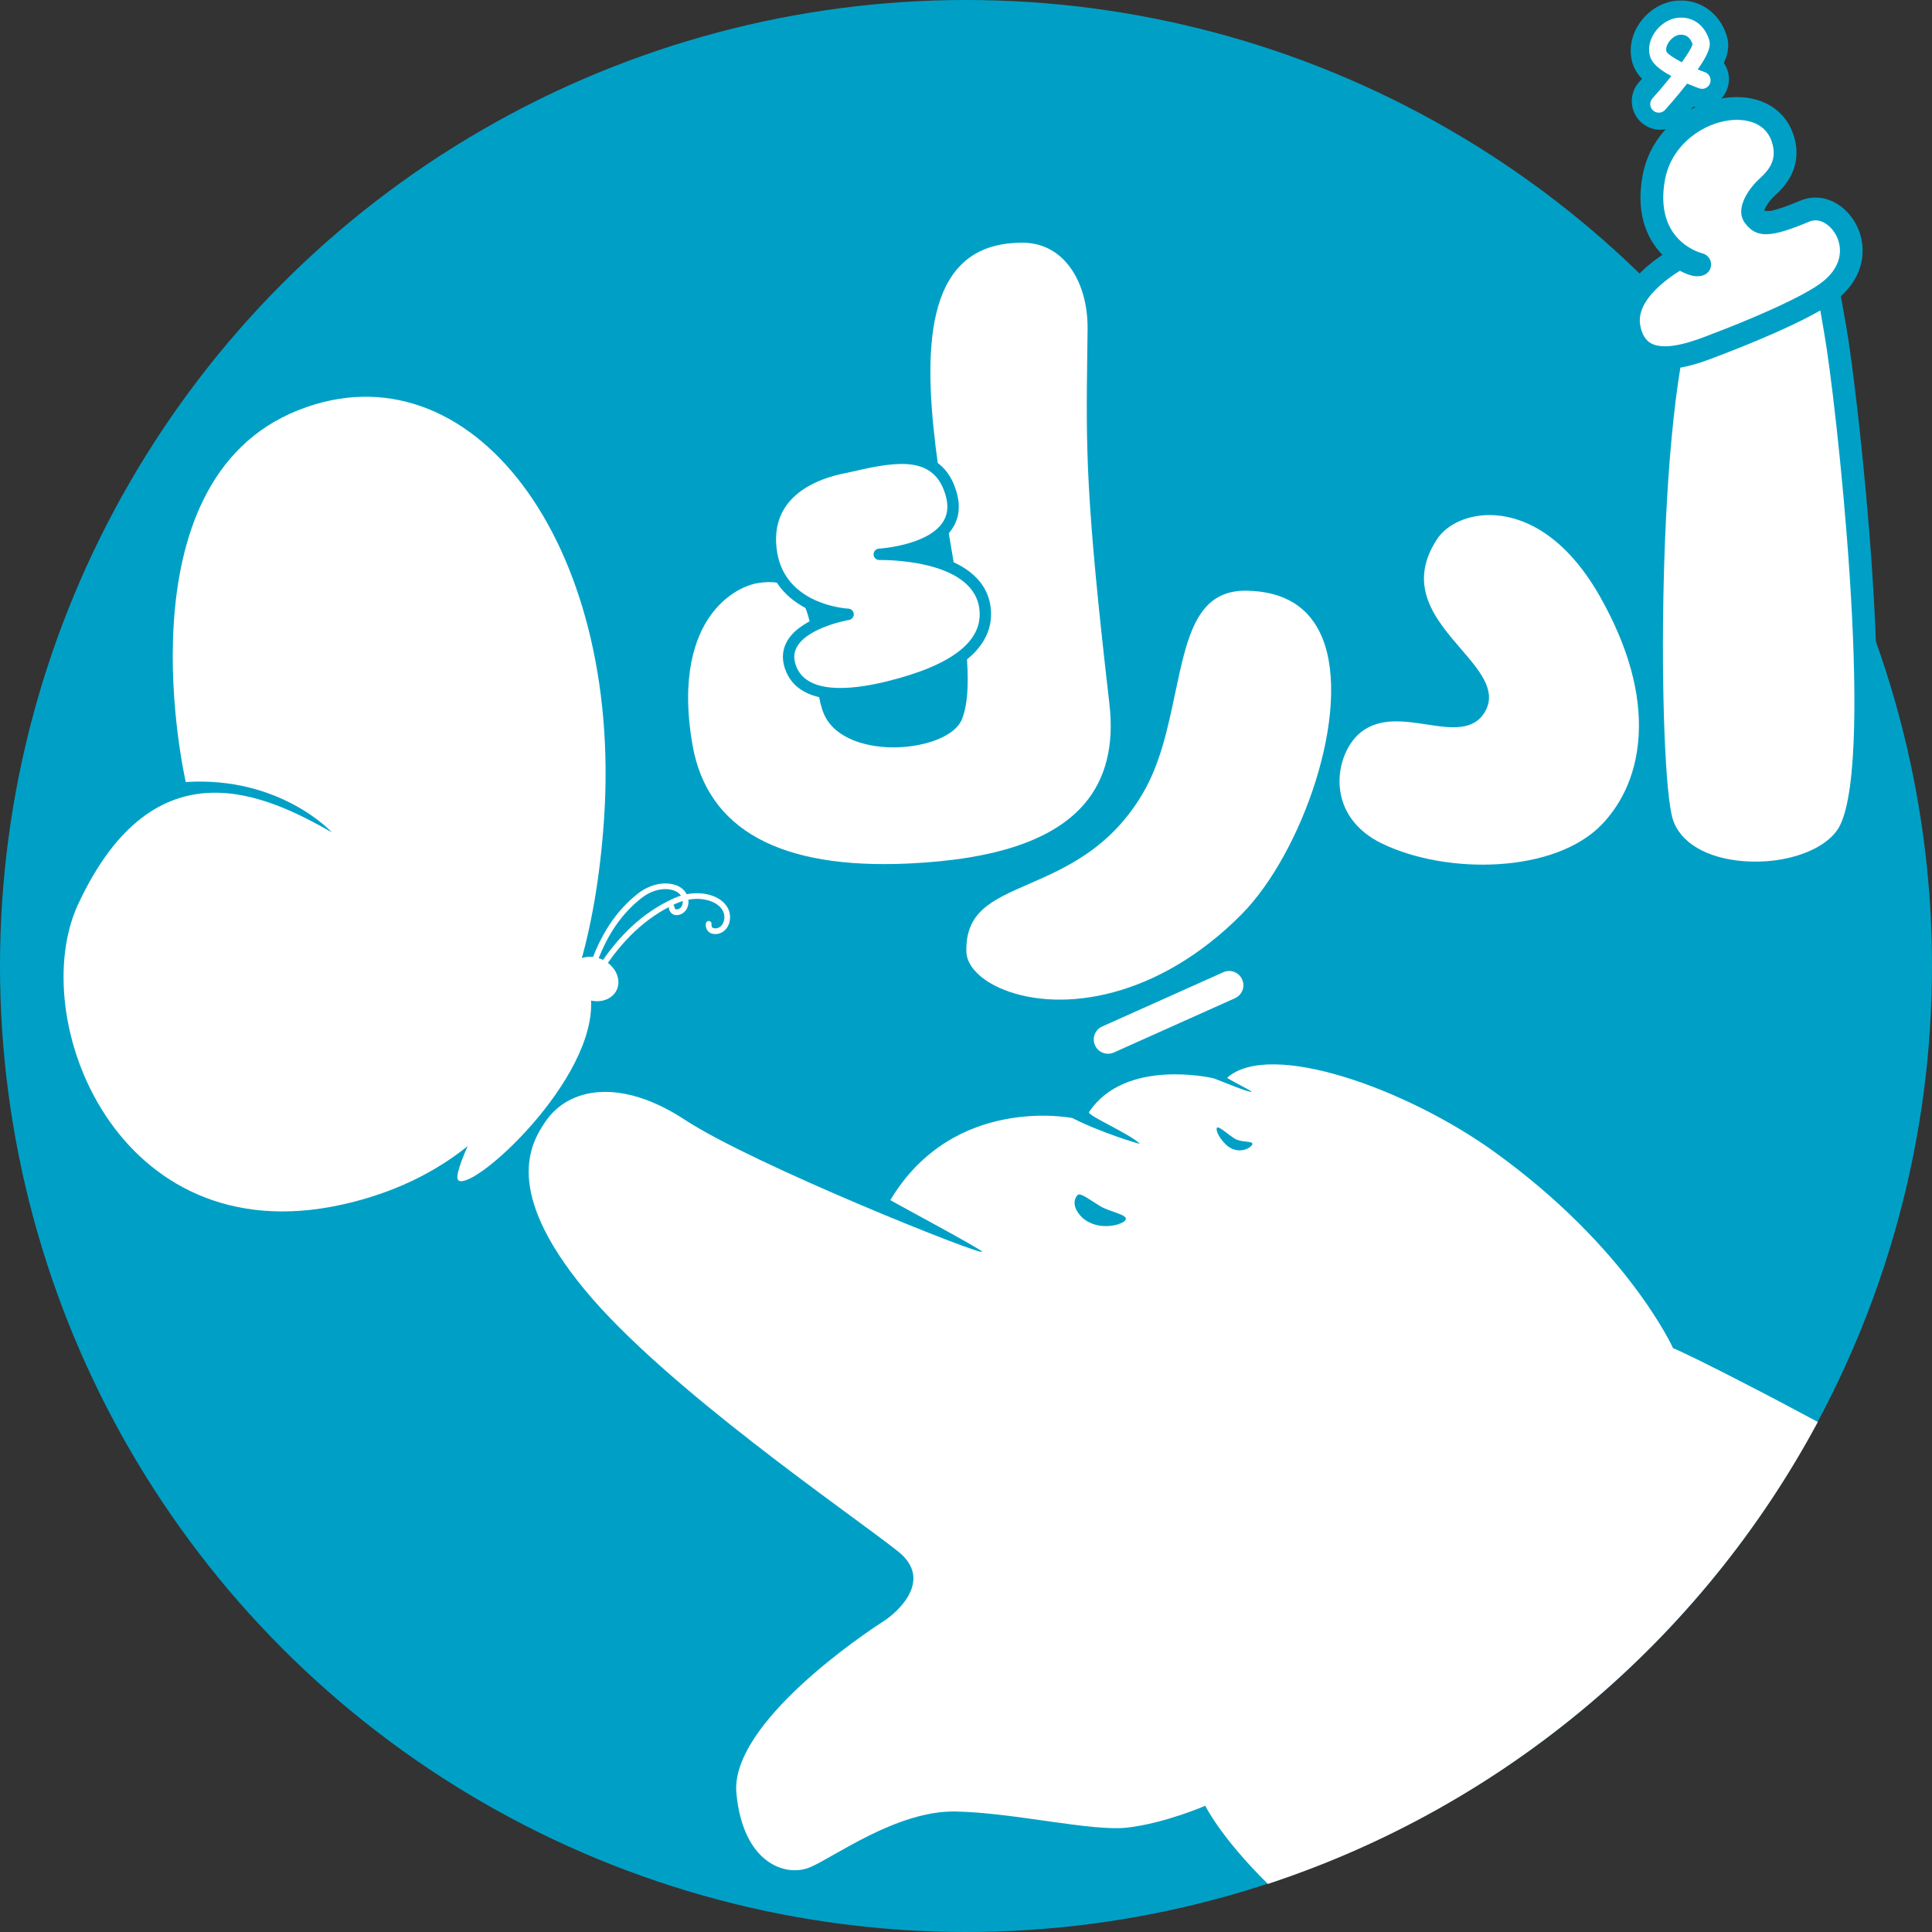 <?xml version="1.0" encoding="utf-8"?>
<!-- Generator: Adobe Illustrator 12.0.0, SVG Export Plug-In . SVG Version: 6.00 Build 51448)  -->
<!DOCTYPE svg PUBLIC "-//W3C//DTD SVG 1.1//EN" "http://www.w3.org/Graphics/SVG/1.1/DTD/svg11.dtd">
<svg  version="1.1" id="Layer_1" xmlns="http://www.w3.org/2000/svg" xmlns:xlink="http://www.w3.org/1999/xlink" width="100" height="100" viewBox="0 0 100 100"
	 overflow="visible" enable-background="new 0 0 100 100" xml:space="preserve">
<rect x="0" y="0" width="100" height="100" fill="#333333" stroke="none"/>
<g>
	<g id="BG_1_">
		<g>
			<circle fill="#00A0C6" cx="50" cy="50" r="50"/>
		</g>
	</g>
	<g id="Oudrek_1_">
		<g>
			<path fill="#FFFFFF" d="M52.831,12.266c2.471-0.039,3.789,2.241,3.758,4.784c-0.072,5.928-0.199,7.837,1.131,19.375
				c0.816,7.1-5.807,8.334-10.668,8.563c-3.389,0.159-10.387-0.007-11.5-6.391c-1.111-6.385,2.063-8.44,3.6-8.704
				c4.127-0.707,2.879,4.943,3.773,6.958c0.998,2.245,6.014,1.769,6.604,0.235C51.356,32.312,42.823,12.43,52.831,12.266z"/>
			<path fill="#00A0C6" d="M52.834,12.561c0.871-0.014,1.613,0.278,2.207,0.868c0.814,0.812,1.27,2.13,1.252,3.617l-0.014,1.083
				c-0.068,5.152-0.102,7.504,1.146,18.329c0.244,2.119-0.189,3.847-1.283,5.136c-1.594,1.872-4.57,2.887-9.105,3.101
				c-6.664,0.313-10.43-1.754-11.195-6.147c-0.619-3.558,0.154-5.587,0.914-6.662c0.758-1.074,1.76-1.583,2.445-1.7
				c0.777-0.133,1.369-0.033,1.809,0.305c0.918,0.709,1.066,2.42,1.197,3.93c0.084,0.985,0.166,1.916,0.447,2.553
				c0.586,1.315,2.328,1.745,3.766,1.709c1.367-0.035,3.01-0.516,3.383-1.487c0.648-1.695,0.084-5.019-0.572-8.865
				c-0.93-5.457-1.982-11.643,0.277-14.363C50.272,13.044,51.36,12.585,52.834,12.561z M49.252,36.981
				c-0.229,0.598-1.453,1.074-2.848,1.109c-1.246,0.031-2.744-0.309-3.211-1.359c-0.242-0.545-0.318-1.428-0.4-2.363
				c-0.141-1.631-0.301-3.479-1.424-4.346c-0.568-0.438-1.33-0.579-2.268-0.419c-0.391,0.067-1.744,0.403-2.828,1.941
				c-0.824,1.167-1.668,3.347-1.014,7.103c0.502,2.881,2.215,4.858,5.09,5.877c1.799,0.639,3.996,0.887,6.717,0.759
				c4.705-0.222,7.82-1.304,9.525-3.308c1.205-1.418,1.682-3.297,1.42-5.585c-1.242-10.787-1.211-13.127-1.143-18.254l0.014-1.084
				c0.02-1.646-0.5-3.119-1.426-4.041c-0.699-0.697-1.609-1.057-2.633-1.04c-1.633,0.026-2.902,0.57-3.77,1.616
				c-2.434,2.93-1.355,9.256-0.404,14.838C49.264,32.032,49.844,35.438,49.252,36.981z"/>
		</g>
		<g>
			<path fill="#FFFFFF" d="M43.897,31.798c0,0-3.475-0.175-3.963-3.161c-0.488-2.985,2.027-4.094,3.699-4.422
				s4.838-1.449,5.607,1.389c0.771,2.837-3.729,3.089-3.729,3.089s5.006-0.137,5.459,2.699c0.451,2.835-3.83,3.879-5.033,4.172
				c-1.129,0.275-4.377,0.988-5.041-1.08C40.235,32.417,43.897,31.798,43.897,31.798z"/>
			<path fill="#00A0C6" d="M43.911,31.503L43.911,31.503c-0.131-0.007-3.242-0.202-3.686-2.913c-0.488-2.979,2.26-3.85,3.465-4.086
				c0.199-0.039,0.418-0.09,0.65-0.143c2.193-0.5,4.055-0.745,4.617,1.318c0.15,0.556,0.086,1.016-0.197,1.409
				c-0.834,1.157-3.24,1.308-3.266,1.31c-0.16,0.009-0.283,0.146-0.277,0.307c0.008,0.16,0.143,0.286,0.303,0.281
				c0.047,0,4.754-0.096,5.16,2.451c0.271,1.704-1.348,2.995-4.813,3.84c-1.863,0.454-4.191,0.67-4.689-0.884
				c-0.111-0.35-0.082-0.659,0.092-0.946c0.605-0.997,2.654-1.355,2.676-1.359c0.148-0.024,0.254-0.157,0.244-0.308
				C44.182,31.63,44.061,31.511,43.911,31.503z M40.618,34.573c0.352,1.097,1.572,2.208,5.391,1.277
				c0.602-0.146,2.012-0.49,3.211-1.162c1.955-1.096,2.189-2.423,2.043-3.344c-0.488-3.056-5.543-2.953-5.758-2.947
				c0.16-0.005,0.295,0.122,0.303,0.282c0.006,0.162-0.117,0.298-0.279,0.307c0.111-0.006,2.711-0.167,3.711-1.552
				c0.389-0.539,0.484-1.181,0.287-1.909c-0.756-2.777-3.609-2.127-5.316-1.738c-0.227,0.052-0.441,0.101-0.633,0.139
				c-1.072,0.209-4.521,1.174-3.934,4.76c0.217,1.322,1.023,2.333,2.334,2.921c0.969,0.434,1.867,0.483,1.904,0.485
				c-0.15-0.007-0.271-0.127-0.279-0.277c-0.01-0.149,0.096-0.282,0.244-0.308c-0.094,0.016-2.332,0.407-3.078,1.634
				C40.502,33.576,40.452,34.059,40.618,34.573z"/>
		</g>
		<g>
			<path fill="#FFFFFF" d="M57.653,54.477l6.268-2.809l0,0c0.373-0.166,0.539-0.602,0.371-0.974
				c-0.166-0.372-0.602-0.538-0.973-0.371l0,0l-6.27,2.808l0,0c-0.371,0.166-0.537,0.604-0.371,0.975
				C56.846,54.477,57.282,54.643,57.653,54.477L57.653,54.477z"/>
		</g>
		<g>
			<path fill="#FFFFFF" d="M64.54,30.28c7.996,0.141,4.141,12.996-0.057,17.242c-6.828,6.909-14.695,4.515-14.76,1.746
				c-0.105-4.457,5.854-2.723,9.166-8.339C61.29,36.86,60.063,30.202,64.54,30.28z"/>
			<path fill="#00A0C6" d="M64.536,30.575c1.947,0.035,3.262,0.857,3.908,2.445c1.539,3.776-1.051,11.14-4.17,14.295
				c-4.316,4.366-9.295,5.112-12.314,3.913c-1.18-0.469-1.924-1.224-1.941-1.968c-0.051-2.072,1.326-2.673,3.232-3.504
				c1.881-0.82,4.221-1.84,5.893-4.678c0.912-1.545,1.303-3.396,1.68-5.188C61.456,32.896,61.956,30.53,64.536,30.575z
				 M58.635,40.78c-1.576,2.672-3.725,3.609-5.619,4.436c-1.957,0.854-3.646,1.59-3.588,4.06c0.023,0.999,0.889,1.936,2.314,2.502
				c3.199,1.27,8.445,0.512,12.949-4.047c1.531-1.548,3.039-4.255,3.938-7.063c1.012-3.162,1.139-5.957,0.361-7.868
				c-0.734-1.802-2.271-2.774-4.445-2.813c-3.066-0.053-3.666,2.783-4.299,5.785C59.877,37.515,59.499,39.318,58.635,40.78z"/>
		</g>
		<g>
			<path fill="#FFFFFF" d="M74.131,27.752c1.225-1.877,5.758-2.654,8.951,3.001c3.193,5.656,2.199,9.867,0.055,12.113
				c-2.535,2.652-8.195,2.771-11.734,1.061c-3.32-1.605-2.645-5.252-0.99-6.372c2.17-1.47,5.311,0.899,6.238-0.938
				C77.745,34.452,71.301,32.086,74.131,27.752z"/>
			<path fill="#00A0C6" d="M74.377,27.914c0.521-0.801,1.645-1.292,2.859-1.253c1.217,0.039,3.559,0.642,5.59,4.237
				c1.447,2.564,2.117,4.978,1.99,7.173c-0.131,2.295-1.102,3.763-1.893,4.591c-2.434,2.548-8.023,2.628-11.393,0.999
				c-1.318-0.637-2.094-1.69-2.188-2.968c-0.084-1.155,0.424-2.346,1.234-2.895c0.963-0.653,2.146-0.472,3.291-0.297
				c1.215,0.187,2.473,0.378,3.045-0.753c0.527-1.045-0.352-2.064-1.281-3.145C74.307,32.065,72.805,30.321,74.377,27.914z
				 M76.387,36.483c-0.359,0.713-1.158,0.63-2.428,0.436c-1.199-0.184-2.557-0.391-3.713,0.392c-0.977,0.661-1.588,2.069-1.49,3.425
				c0.109,1.497,1.004,2.725,2.52,3.457c3.559,1.721,9.393,1.683,12.074-1.123c0.859-0.899,1.914-2.49,2.057-4.964
				c0.133-2.31-0.563-4.833-2.068-7.497c-2.172-3.847-4.742-4.493-6.082-4.536c-1.416-0.047-2.74,0.551-3.373,1.52
				c-0.809,1.236-0.98,2.438-0.529,3.671c0.381,1.041,1.152,1.937,1.832,2.727C76.018,34.955,76.739,35.79,76.387,36.483z"/>
		</g>
		<g>
			<path fill="#FFFFFF" d="M91.301,11.498c3.002,0.082,3.311,3.47,3.695,5.615c0.543,3.022,2.727,21.896,0.773,25.862
				c-1.416,2.877-8.656,3.158-9.756-0.415c-0.785-2.552-0.928-21.807,1.279-27.2C88.241,13.047,88.672,11.426,91.301,11.498z"/>
			<path fill="#00A0C6" d="M91.286,12.088c2.105,0.057,2.604,2.021,3.037,4.581l0.094,0.549c0.605,3.362,2.652,21.783,0.824,25.497
				c-0.609,1.238-2.762,2.038-5.008,1.858c-1.914-0.152-3.281-0.969-3.654-2.187c-0.76-2.467-0.896-21.535,1.26-26.803l0.209-0.519
				C88.86,13.045,89.266,12.031,91.286,12.088z M86.747,15.137c-1.334,3.26-1.703,10.719-1.805,14.875
				c-0.141,5.75,0.084,11.339,0.51,12.722c0.521,1.696,2.273,2.824,4.688,3.016c2.354,0.188,5.227-0.615,6.16-2.514
				c0.881-1.789,1.086-6.359,0.609-13.584c-0.365-5.516-1.051-11.077-1.33-12.642l-0.094-0.537c-0.18-1.071-0.406-2.404-0.959-3.479
				c-0.691-1.344-1.771-2.047-3.207-2.086c-2.842-0.078-3.547,1.682-4.365,3.718L86.747,15.137z"/>
		</g>
		<g>
			<path fill="#FFFFFF" d="M87.977,13.689c0,0-3.049-0.76-2.383-4.471c0.66-3.677,5.736-4.842,6.668-2.081
				c0.467,1.383-0.398,2.188-0.797,2.551s-0.947,1.138-0.676,1.502c0.273,0.364,0.475,0.644,2.633-0.265
				c1.676-0.706,3.674,2.151,1.338,4.076c-1.172,0.965-4.676,2.357-5.746,2.762s-4.166,1.823-4.689-0.783
				c-0.42-2.084,2.641-3.653,2.641-3.653S87.684,13.817,87.977,13.689z"/>
			<path fill="#00A0C6" d="M88.12,13.117c0.002,0,0,0,0.004,0c-0.258-0.066-2.496-0.745-1.949-3.795
				c0.338-1.877,2.053-3.004,3.494-3.111c0.486-0.035,1.658,0.001,2.035,1.115c0.32,0.953-0.16,1.494-0.635,1.926
				c-0.508,0.462-1.318,1.535-0.75,2.292c0.594,0.794,1.311,0.776,3.334-0.075c0.525-0.222,1.059,0.165,1.332,0.617
				c0.385,0.635,0.428,1.614-0.6,2.461c-0.986,0.813-3.971,2.058-5.58,2.666l-0.252,0.098c-0.742,0.291-2.291,0.897-3.092,0.461
				c-0.285-0.156-0.469-0.453-0.559-0.908c-0.322-1.602,2.305-2.998,2.33-3.012c-0.191,0.1-0.422,0.084-0.6-0.037
				c0.451,0.308,1.092,0.629,1.58,0.414c0.232-0.102,0.373-0.338,0.352-0.59C88.543,13.388,88.364,13.178,88.12,13.117z
				 M86.696,12.803c-0.141,0.072-3.451,1.801-2.949,4.293c0.162,0.807,0.549,1.383,1.15,1.711c1.283,0.7,3.107-0.015,4.088-0.398
				l0.238-0.092c0.461-0.176,4.551-1.738,5.912-2.859c1.506-1.241,1.518-2.894,0.859-3.98c-0.645-1.067-1.797-1.518-2.801-1.095
				c-1.482,0.624-1.807,0.574-1.857,0.558c0.004,0.002,0.012,0.006,0.014,0.008c-0.016-0.014-0.057-0.068-0.086-0.107
				c0.035,0.047,0.043,0.097,0.043,0.109c0.004-0.129,0.242-0.541,0.555-0.824c0.385-0.35,1.553-1.412,0.959-3.176
				c-0.438-1.297-1.68-2.029-3.24-1.914c-1.932,0.143-4.119,1.59-4.566,4.08c-0.391,2.173,0.391,3.459,1.113,4.155
				c0.783,0.755,1.67,0.981,1.707,0.991c-0.244-0.062-0.424-0.271-0.445-0.522s0.119-0.488,0.35-0.59
				c0.076-0.033,0.129-0.028,0.131-0.028c-0.096-0.01-0.375-0.146-0.574-0.281C87.118,12.719,86.887,12.705,86.696,12.803z"/>
		</g>
		<g>
			<path fill="#00A0C6" d="M86.686,0.047c-0.717,0.089-1.404,0.529-1.839,1.176c-0.289,0.432-0.442,0.916-0.442,1.399
				c0,0.201,0.027,0.401,0.079,0.595c0.085,0.311,0.253,0.595,0.506,0.86c-0.051,0.058-0.104,0.117-0.15,0.17l-0.014,0.017
				l-0.004,0.003C84.589,4.54,84.46,4.884,84.46,5.235l0,0c0,0.42,0.181,0.821,0.493,1.102c0.294,0.264,0.673,0.398,1.068,0.376
				c0.396-0.021,0.758-0.195,1.021-0.489c0.034-0.038,0.283-0.319,0.603-0.7c0.336,0.086,0.687,0.058,1.004-0.093
				c0.355-0.17,0.624-0.47,0.756-0.842c0.056-0.159,0.085-0.325,0.085-0.494c0-0.298-0.094-0.587-0.262-0.831
				c0.151-0.334,0.224-0.629,0.224-0.912c0-0.173-0.025-0.341-0.079-0.511C88.987,0.617,87.906-0.105,86.686,0.047z M87.165,2.791
				c0.034,0.024,0.13,0.095,0.132,0.096c-0.002,0-0.004,0.002-0.004,0.002S87.197,2.815,87.165,2.791z"/>
		</g>
		<g>
			<path fill="#00A0C6" d="M86.737,0.359c-0.607,0.076-1.195,0.456-1.572,1.017c-0.248,0.37-0.379,0.779-0.379,1.186
				c0,0.165,0.021,0.33,0.064,0.489c0.102,0.375,0.361,0.703,0.807,1.025c-0.188,0.223-0.373,0.438-0.551,0.638l-0.012,0.013
				c-0.16,0.186-0.248,0.421-0.248,0.662c0,0.287,0.123,0.563,0.336,0.754c0.201,0.18,0.461,0.271,0.73,0.257
				c0.271-0.015,0.52-0.134,0.699-0.335c0.004-0.004,0.42-0.468,0.895-1.052c0.088,0.033,0.254,0.097,0.254,0.097
				c0.256,0.09,0.531,0.076,0.775-0.041c0.242-0.117,0.426-0.32,0.518-0.576c0.037-0.108,0.057-0.222,0.057-0.337l0,0
				c0-0.315-0.152-0.614-0.404-0.806c0.246-0.431,0.363-0.776,0.363-1.08c0-0.127-0.018-0.25-0.059-0.375
				C88.676,0.832,87.784,0.229,86.737,0.359z M86.893,2.443c-0.004,0.008-0.01,0.017-0.016,0.024c0-0.001-0.002-0.001-0.002-0.002
				C86.881,2.459,86.887,2.45,86.893,2.443z"/>
		</g>
		<g>
			<g>
				<path fill="none" d="M86.917,1.803c-0.188,0.023-0.406,0.178-0.545,0.384c-0.111,0.166-0.154,0.341-0.119,0.479
					c0.061,0.127,0.373,0.338,0.799,0.558c0.307-0.425,0.52-0.771,0.557-0.938C87.481,1.924,87.249,1.761,86.917,1.803z"/>
			</g>
			<g>
				<path fill="#FFFFFF" d="M88.247,3.738L88.247,3.738c-0.125-0.044-0.252-0.092-0.375-0.141c0.607-0.866,0.686-1.246,0.596-1.531
					c-0.252-0.801-0.889-1.238-1.66-1.142c-0.439,0.055-0.889,0.35-1.17,0.769c-0.26,0.387-0.344,0.815-0.236,1.208
					c0.094,0.352,0.441,0.678,1.107,1.036C86.2,4.324,85.86,4.727,85.53,5.094c-0.164,0.182-0.148,0.461,0.033,0.625
					c0.182,0.163,0.461,0.148,0.625-0.034c0.023-0.026,0.58-0.647,1.139-1.358c0.346,0.147,0.609,0.24,0.625,0.246
					c0.229,0.082,0.482-0.039,0.564-0.27C88.596,4.072,88.475,3.82,88.247,3.738z M86.252,2.666
					c-0.035-0.139,0.008-0.313,0.119-0.479c0.139-0.206,0.357-0.36,0.545-0.384c0.332-0.042,0.564,0.121,0.691,0.482
					c-0.037,0.168-0.25,0.514-0.557,0.938C86.625,3.004,86.313,2.793,86.252,2.666z"/>
			</g>
		</g>
	</g>
	<g id="Baby_hand_1_">
		<g>
			<path fill="#FFFFFF" d="M94.09,73.6c-1.74-0.943-6.119-3.236-7.494-3.822c0,0-2.328-5.174-9.246-10.158
				c-4.525-3.26-11.609-5.809-13.828-3.838c-0.041,0.037,1.303,0.695,1.256,0.725c-0.117,0.078-1.99-0.736-2.025-0.707
				c0,0-4.525-1.053-6.385,1.764c-0.111,0.168,2.154,1.141,2.625,1.635c0.045,0.047-2.031-0.584-3.486-1.328
				c0,0-6.131-1.252-9.424,4.246c0.385,0.232,4.684,2.527,4.752,2.67c0.139,0.287-11.818-4.484-15.391-6.83
				c-3.285-2.156-6.002-1.705-7.227,0.117c-0.764,1.135-2.164,3.564,2.029,8.66s13.787,11.619,16.23,13.561
				c1.842,1.461,0.047,3.121-0.799,3.658s-7.898,5.242-7.561,8.863c0.336,3.619,2.541,4.363,3.805,3.836
				c1.262-0.527,4.512-2.955,7.566-2.889c3.055,0.068,7.047,1.053,8.896,0.83c1.951-0.234,4.002-1.127,4.002-1.127
				s0.787,1.629,3.24,4.045C77.899,93.475,88.073,84.818,94.09,73.6z"/>
		</g>
		<g>
			<path fill="#00A0C6" d="M56.983,62.451c0.48,0.277,1.365,0.416,1.289,0.664c-0.078,0.264-1.41,0.676-2.262-0.098
				c-0.656-0.658-0.309-1.109-0.211-1.18C55.948,61.73,56.569,62.215,56.983,62.451z"/>
		</g>
		<g>
			<path fill="#00A0C6" d="M63.926,58.945c0.354,0.203,0.951,0.098,0.896,0.279c-0.059,0.193-0.738,0.596-1.363,0.027
				c-0.482-0.482-0.533-0.836-0.461-0.887C63.108,58.287,63.622,58.771,63.926,58.945z"/>
		</g>
	</g>
	<g id="Butterfly_1_">
		<g>
			<path fill="#FFFFFF" d="M9.616,40.477c0,0-3.6-15.518,5.832-19.25c8.902-3.521,16.781,6.83,15.818,21.155
				C30.458,54.42,25.495,60.639,17.67,62.357C6.032,64.914,1.307,52.674,4.047,46.796c3.99-8.559,9.859-5.563,13.129-3.716
				C17.176,43.08,14.512,40.169,9.616,40.477z"/>
		</g>
		<g>
			<path fill="#FFFFFF" d="M31.917,51.25c-0.266,0.549-1.016,0.736-1.676,0.418s-0.982-1.023-0.717-1.573
				c0.266-0.549,1.016-0.735,1.676-0.417S32.18,50.7,31.917,51.25z"/>
		</g>
		<g>
			<path fill="#FFFFFF" d="M23.737,61.104c0.811,0.529,7.096-5.213,6.854-9.348S22.928,60.574,23.737,61.104z"/>
		</g>
		<g>
			<g>
				<path fill="#FFFFFF" d="M31.104,50.384c1.084-1.727,2.344-2.904,3.848-3.598c0.924-0.427,1.775-0.275,2.211,0.064
					c0.26,0.203,0.373,0.475,0.318,0.764c-0.031,0.166-0.121,0.305-0.244,0.381c-0.1,0.06-0.211,0.074-0.32,0.041
					c-0.057-0.017-0.107-0.1-0.09-0.191l0,0c0.016-0.08-0.037-0.158-0.117-0.173c-0.08-0.016-0.156,0.037-0.172,0.117l0,0
					c-0.045,0.234,0.084,0.467,0.295,0.529c0.189,0.058,0.387,0.031,0.557-0.072c0.195-0.118,0.334-0.329,0.381-0.577
					c0.076-0.396-0.08-0.78-0.426-1.051c-0.506-0.395-1.479-0.578-2.516-0.1c-1.559,0.719-2.857,1.932-3.975,3.709l0,0
					c-0.043,0.068-0.021,0.16,0.047,0.203S31.061,50.453,31.104,50.384L31.104,50.384z"/>
			</g>
		</g>
		<g>
			<g>
				<path fill="#FFFFFF" d="M30.805,50.095c0.539-1.588,1.322-2.768,2.393-3.607c0.65-0.512,1.352-0.553,1.758-0.366
					c0.238,0.109,0.375,0.298,0.385,0.53c0.006,0.132-0.035,0.252-0.115,0.331c-0.063,0.062-0.143,0.093-0.229,0.087
					c-0.037-0.002-0.082-0.051-0.084-0.111l0,0c-0.004-0.082-0.072-0.145-0.154-0.142c-0.08,0.004-0.145,0.073-0.141,0.154l0,0
					c0.01,0.21,0.168,0.382,0.361,0.394c0.17,0.01,0.332-0.052,0.453-0.172c0.139-0.137,0.213-0.34,0.203-0.555
					c-0.016-0.344-0.219-0.629-0.557-0.785c-0.488-0.223-1.314-0.186-2.064,0.402c-1.115,0.877-1.93,2.102-2.488,3.744l0,0
					c-0.025,0.077,0.016,0.161,0.092,0.188C30.696,50.212,30.78,50.171,30.805,50.095L30.805,50.095z"/>
			</g>
		</g>
	</g>
</g>
</svg>

